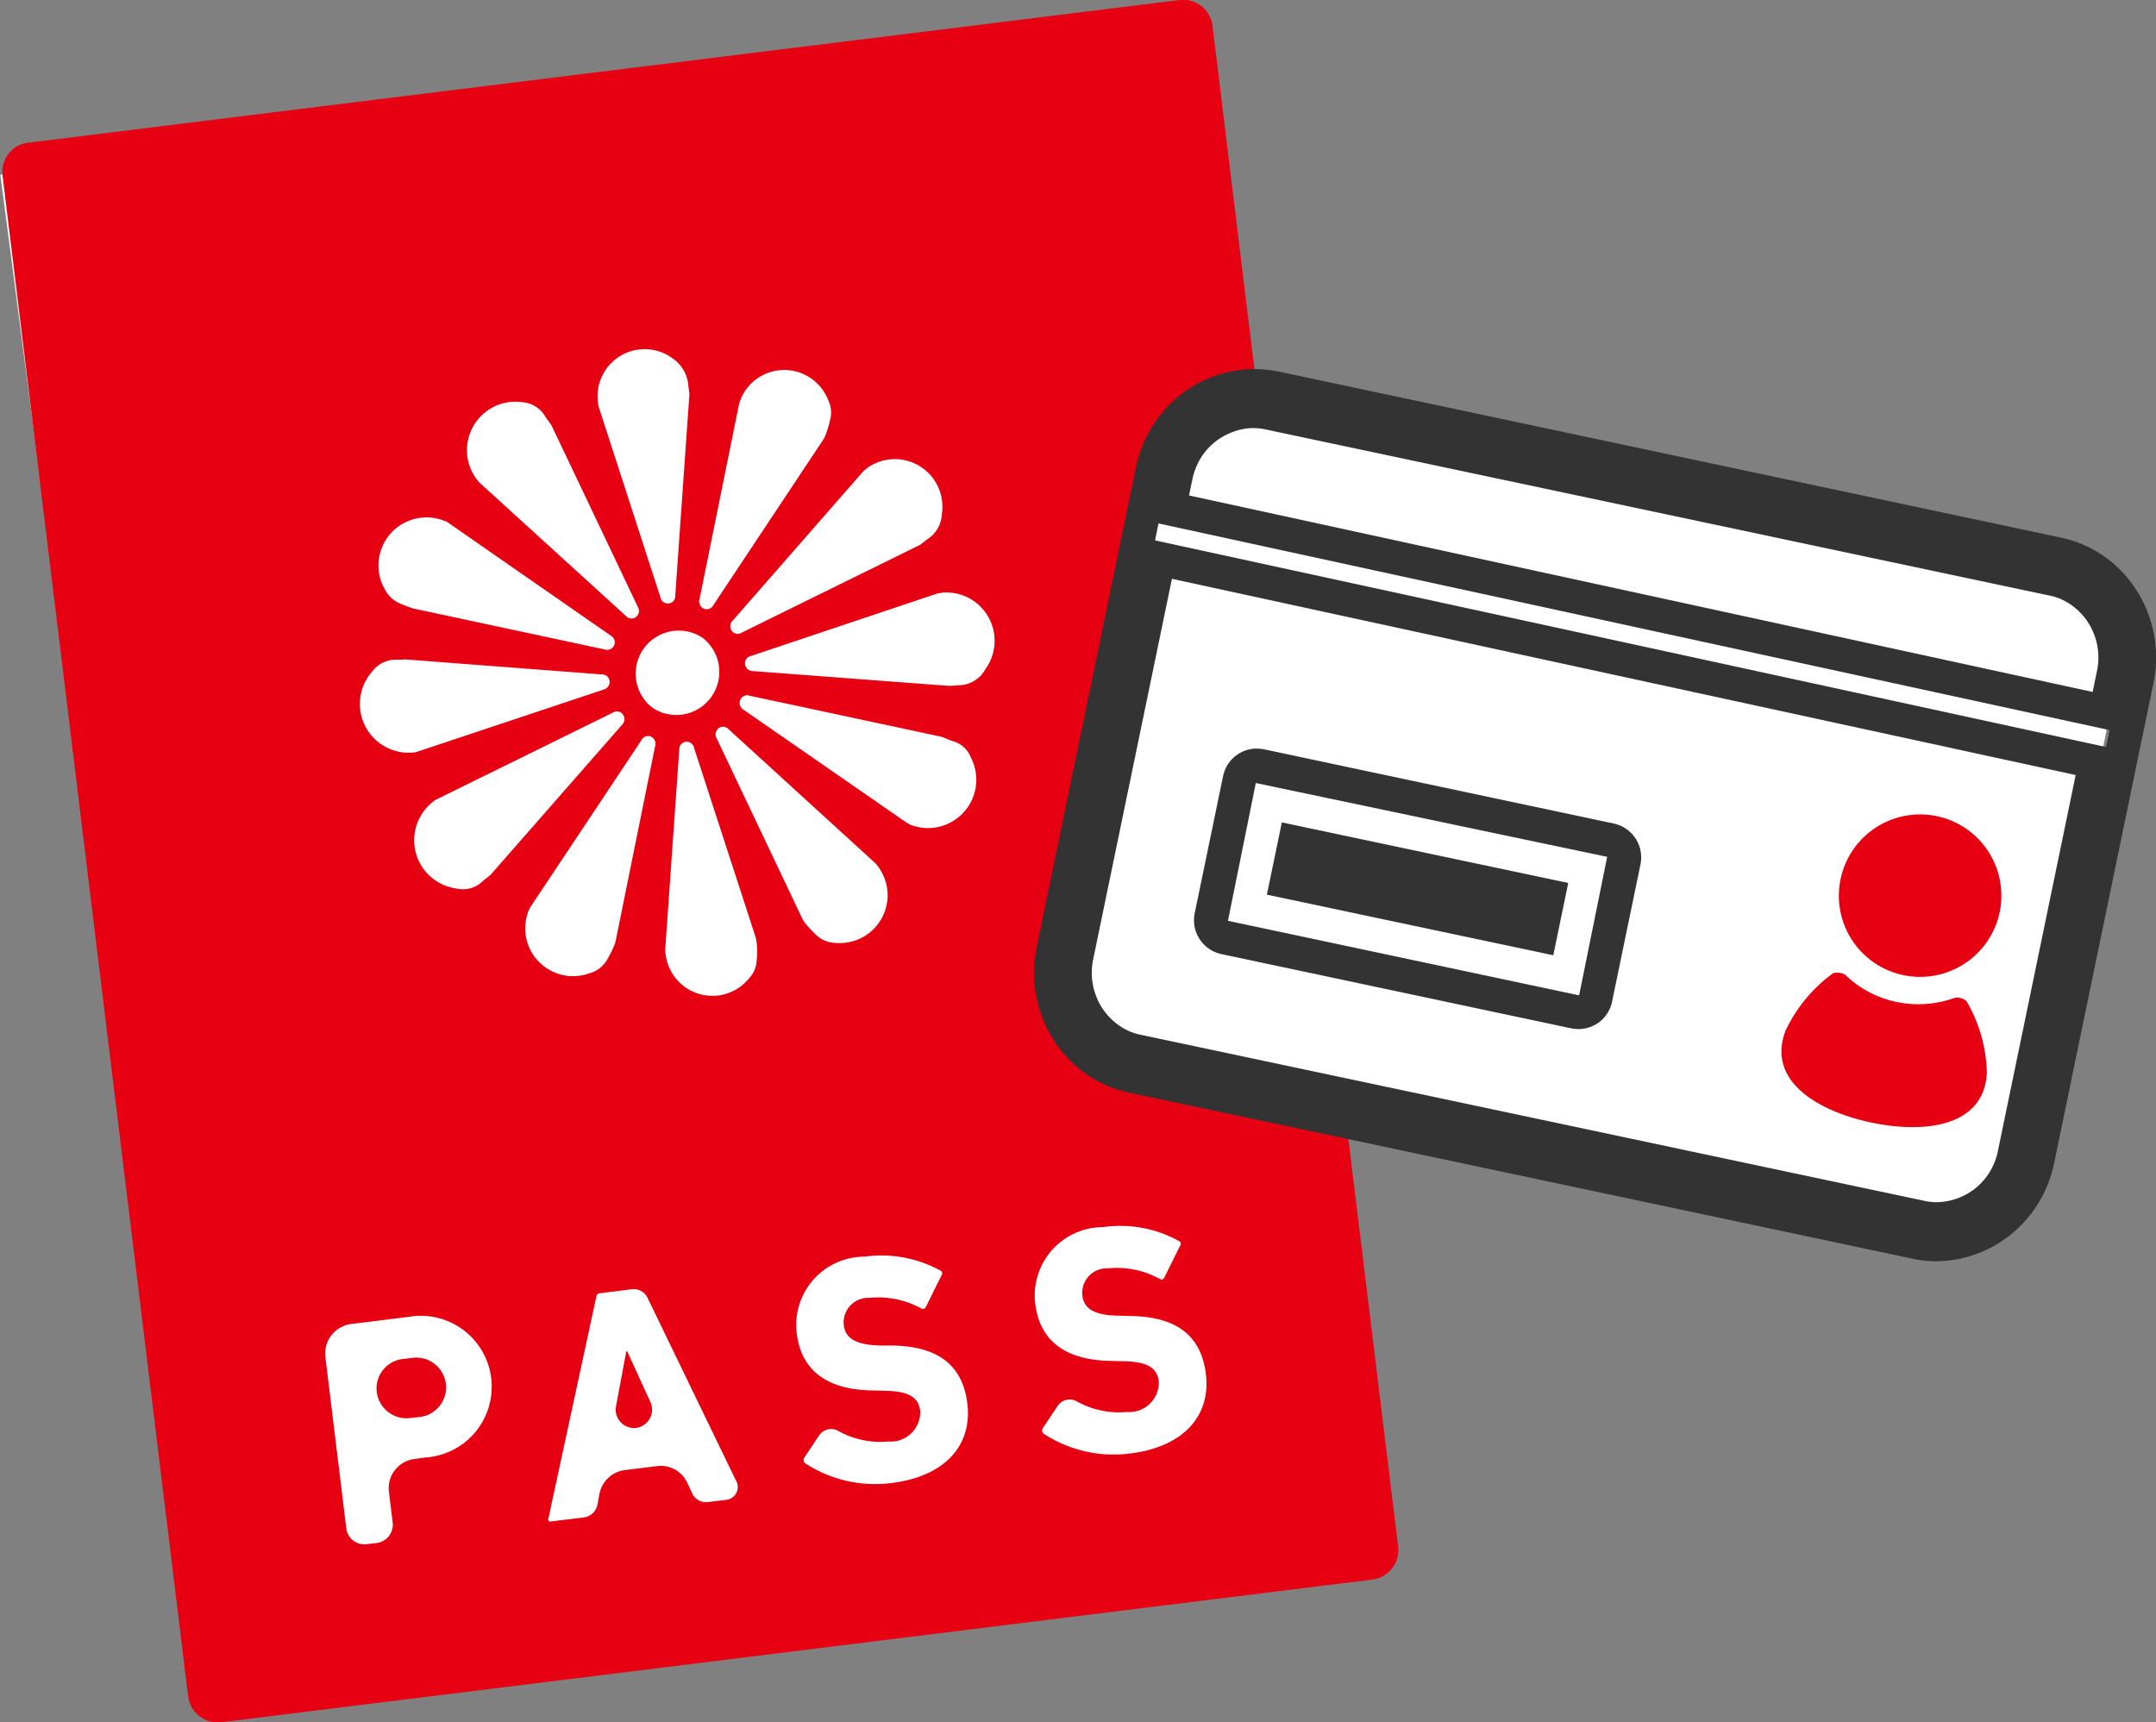 <svg id="personal.svg" xmlns="http://www.w3.org/2000/svg" width="70.094" height="56" viewBox="0 0 70.094 56">
  <rect x="0" y="0" width="70.094" height="56" fill="#808080" stroke="none"/>
  <defs>
    <style>
      .cls-1 {
        fill: #fff;
      }

      .cls-1, .cls-2, .cls-3 {
        fill-rule: evenodd;
      }

      .cls-2 {
        fill: #e60012;
      }

      .cls-3 {
        fill: #333;
      }
    </style>
  </defs>
  <path id="長方形_1896" data-name="長方形 1896" class="cls-1" d="M316.917,1192.68l37.679-4.93,6.487,49.57-37.679,4.93Z" transform="translate(-316.906 -1187)"/>
  <path id="シェイプ_9" data-name="シェイプ 9" class="cls-2" d="M355.262,1187l-37.442,4.64a0.954,0.954,0,0,0-.831,1.07l6.034,49.45a0.974,0.974,0,0,0,1.072.84l37.428-4.64a0.966,0.966,0,0,0,.837-1.08l-6.034-49.44A0.961,0.961,0,0,0,355.262,1187Zm-6.315,21.75a1,1,0,0,1-.837.53c-0.105,0-.2.02-0.293,0.02h-0.078l-6.359-.48a0.251,0.251,0,0,1-.251-0.22,0.239,0.239,0,0,1,.19-0.27l6.055-2.03,0.162-.03A1.57,1.57,0,0,1,348.947,1208.75Zm-14.843,7.84a0.7,0.7,0,0,1,.055-0.11l3.6-5.41a0.238,0.238,0,0,1,.31-0.12,0.256,0.256,0,0,1,.136.31l-1.282,6.33c-0.006.03-.012,0.05-0.02,0.08a3.332,3.332,0,0,1-.245.51,0.946,0.946,0,0,1-.6.47A1.555,1.555,0,0,1,334.1,1216.59Zm-1.247-1.15c-0.084.08-.181,0.14-0.276,0.23a0.917,0.917,0,0,1-.835.22,1.583,1.583,0,0,1-.787-2.8,0.635,0.635,0,0,1,.105-0.08l5.77-2.84a0.241,0.241,0,0,1,.323.06,0.26,0.26,0,0,1-.03.34l-4.215,4.81C332.9,1215.4,332.877,1215.42,332.857,1215.44Zm5.142-5.53a1.4,1.4,0,0,1,1.688-2.21,0.926,0.926,0,0,1,.177.14,1.4,1.4,0,0,1-1.689,2.21A0.951,0.951,0,0,1,338,1209.91Zm0.532,7.99,0.458-6.52a0.244,0.244,0,0,1,.212-0.26,0.24,0.24,0,0,1,.267.19l2,6.15c0.008,0.03.014,0.05,0.019,0.07a2.368,2.368,0,0,1,.017.71,0.871,0.871,0,0,1-.237.56,1.531,1.531,0,0,1-2.72-.77A0.972,0.972,0,0,1,338.531,1217.9Zm1.676-6.89a0.253,0.253,0,0,1,.058-0.33,0.242,0.242,0,0,1,.327.03l4.765,4.35a1.192,1.192,0,0,1,.106.13,1.555,1.555,0,0,1-1.36,2.47,0.959,0.959,0,0,1-.695-0.29,3.571,3.571,0,0,1-.375-0.42c-0.016-.03-0.03-0.05-0.043-0.08Zm0.876-.93a0.254,0.254,0,0,1-.111-0.32,0.239,0.239,0,0,1,.3-0.14l6.214,1.33c0.022,0.01.044,0.01,0.065,0.02,0.115,0.04.229,0.1,0.335,0.13a0.872,0.872,0,0,1,.583.53,1.57,1.57,0,0,1-1.957,2.19l-0.115-.06Zm4.012-7.86a1.547,1.547,0,0,1,2.431,1.5,1.013,1.013,0,0,1-.437.79c-0.1.07-.179,0.14-0.261,0.2-0.025.01-.051,0.03-0.078,0.04l-5.73,2.82a0.233,0.233,0,0,1-.324-0.06,0.246,0.246,0,0,1,.032-0.33l4.24-4.85C345.007,1202.29,345.05,1202.26,345.1,1202.22Zm-4.1-2.26a1.531,1.531,0,0,1,2.84.06,0.9,0.9,0,0,1,.056.64,3.038,3.038,0,0,1-.181.57,0.66,0.66,0,0,1-.043.07l-3.571,5.38a0.244,0.244,0,0,1-.311.11,0.255,0.255,0,0,1-.136-0.31l1.29-6.37A1.521,1.521,0,0,1,341,1199.96Zm-2.257-1.33a1.182,1.182,0,0,1,.54.84c0.007,0.12.038,0.25,0.04,0.37l-0.459,6.53a0.233,0.233,0,0,1-.211.25,0.242,0.242,0,0,1-.268-0.19l-2.006-6.19a1.494,1.494,0,0,1-.029-0.16A1.532,1.532,0,0,1,338.743,1198.63Zm-4.836,1.45a0.942,0.942,0,0,1,.729.46c0.048,0.08.124,0.17,0.184,0.26a0.334,0.334,0,0,1,.044.08l2.782,5.85a0.25,0.25,0,0,1-.057.33,0.242,0.242,0,0,1-.327-0.03l-4.765-4.34c-0.037-.04-0.073-0.09-0.106-0.13A1.576,1.576,0,0,1,333.907,1200.08Zm-4.524,6.01a1.562,1.562,0,0,1,1.961-2.16,0.515,0.515,0,0,1,.116.05l5.311,3.69a0.245,0.245,0,0,1-.186.45l-6.213-1.33a0.181,0.181,0,0,1-.069-0.02c-0.106-.03-0.209-0.08-0.32-0.12A1,1,0,0,1,329.383,1206.09Zm0.458,2.36a1.9,1.9,0,0,0,.236-0.01l6.4,0.49a0.242,0.242,0,0,1,.252.21,0.256,0.256,0,0,1-.19.28l-6.055,2.02a0.451,0.451,0,0,1-.162.03,1.585,1.585,0,0,1-1.331-2.61A0.974,0.974,0,0,1,329.841,1208.45Zm0.9,25.94-0.354.05a0.955,0.955,0,0,0-.831,1.07l0.121,0.99a0.6,0.6,0,0,1-.513.67l-0.337.04a0.591,0.591,0,0,1-.658-0.52l-0.679-5.56a0.968,0.968,0,0,1,.838-1.08l1.855-.23A2.306,2.306,0,1,1,330.746,1234.39Zm9.748,1.38-0.561.07a0.5,0.5,0,0,1-.517-0.29l-0.152-.33a0.951,0.951,0,0,0-.98-0.55l-1.061.13a0.971,0.971,0,0,0-.82.78l-0.062.34a0.521,0.521,0,0,1-.443.42l-1.069.13a0.067,0.067,0,0,1-.085-0.09l1.557-7.21a0.129,0.129,0,0,1,.12-0.12l1.035-.13a0.5,0.5,0,0,1,.513.28l2.869,5.93A0.42,0.42,0,0,1,340.494,1235.77Zm5.407-.55a4.15,4.15,0,0,1-2.806-.64,0.136,0.136,0,0,1-.032-0.18l0.479-.72a0.47,0.47,0,0,1,.615-0.16,2.792,2.792,0,0,0,1.641.35,0.959,0.959,0,0,0,1.036-.99c-0.051-.42-0.329-0.65-1.174-0.66l-0.376-.01c-1.44-.02-2.313-0.61-2.466-1.86a2.222,2.222,0,0,1,2.206-2.49,4,4,0,0,1,2.46.45,0.1,0.1,0,0,1,.04.16l-0.509,1.03a0.105,0.105,0,0,1-.14.05,2.877,2.877,0,0,0-1.688-.35,0.8,0.8,0,0,0-.838.89c0.05,0.41.369,0.64,1.183,0.66h0.376c1.46,0.02,2.3.6,2.458,1.89S347.706,1234.99,345.9,1235.22Zm7.756-.96a4.152,4.152,0,0,1-2.807-.64,0.136,0.136,0,0,1-.032-0.18l0.48-.72a0.47,0.47,0,0,1,.615-0.16,2.791,2.791,0,0,0,1.641.35,0.959,0.959,0,0,0,1.036-.99c-0.052-.42-0.33-0.65-1.175-0.66l-0.375-.01c-1.44-.02-2.313-0.61-2.467-1.86a2.223,2.223,0,0,1,2.207-2.49,3.932,3.932,0,0,1,2.46.45,0.1,0.1,0,0,1,.039.16l-0.509,1.03a0.1,0.1,0,0,1-.14.05,2.874,2.874,0,0,0-1.687-.35,0.8,0.8,0,0,0-.838.89c0.05,0.41.369,0.64,1.182,0.65l0.376,0.01c1.46,0.02,2.3.6,2.458,1.89S355.461,1234.03,353.657,1234.26Zm-16.38-3.32-0.333,1.78a0.6,0.6,0,0,0,.653.71h0a0.6,0.6,0,0,0,.461-0.85l-0.75-1.64h-0.031Zm-7.019.22-0.263.03a0.964,0.964,0,0,0-.83,1.07h0a0.974,0.974,0,0,0,1.072.85l0.255-.03A0.969,0.969,0,1,0,330.258,1231.16Z" transform="translate(-316.906 -1187)"/>
  <path id="シェイプ_11" data-name="シェイプ 11" class="cls-1" d="M380,1226.96l-27.393-5.57a1.985,1.985,0,0,1-1.574-2.34l3.552-17.48a2.046,2.046,0,0,1,2.408-1.53l27.393,5.57a1.99,1.99,0,0,1,1.574,2.34l-3.552,17.48A2.03,2.03,0,0,1,380,1226.96Z" transform="translate(-316.906 -1187)"/>
  <path id="シェイプ_12" data-name="シェイプ 12" class="cls-2" d="M378.758,1218.7a2.641,2.641,0,1,0-2.011-3.12A2.635,2.635,0,0,0,378.758,1218.7Zm2.079,0.85a0.488,0.488,0,0,0-.369-0.11,3.466,3.466,0,0,1-1.9.14,3.406,3.406,0,0,1-1.678-.89,0.563,0.563,0,0,0-.381-0.05,4.887,4.887,0,0,0-1.547,1.86c-0.637,1.64,1.03,2.63,2.784,3s3.678,0.13,3.755-1.63A4.813,4.813,0,0,0,380.837,1219.55Z" transform="translate(-316.906 -1187)"/>
  <path id="シェイプ_10" data-name="シェイプ 10" class="cls-3" d="M354.457,1204.57l0.114-.55,30.919,6.72-0.114.55Zm3.223-5.57a3.922,3.922,0,0,0-2.735,1.14,4.046,4.046,0,0,0-1.107,2.06l-3.227,15.6a4.061,4.061,0,0,0,1.012,3.61,3.837,3.837,0,0,0,2,1.12l25.432,5.39a3.559,3.559,0,0,0,.793.09,3.922,3.922,0,0,0,2.735-1.14,4.039,4.039,0,0,0,1.107-2.06l3.228-15.6a4.058,4.058,0,0,0-1.013-3.61,3.825,3.825,0,0,0-2-1.12l-25.432-5.4a4.249,4.249,0,0,0-.793-0.08h0Zm27.264,10.5-29.382-6.39,0.109-.52a2.118,2.118,0,0,1,.321-0.77,2.027,2.027,0,0,1,.908-0.74,1.876,1.876,0,0,1,.77-0.16,1.944,1.944,0,0,1,.414.05l25.432,5.39a1.848,1.848,0,0,1,.742.32,2.052,2.052,0,0,1,.723.93,2.1,2.1,0,0,1,.1,1.21l-0.141.68h0Zm-5.087,16.59a1.935,1.935,0,0,1-.413-0.05l-25.432-5.39a1.854,1.854,0,0,1-.742-0.32,2.052,2.052,0,0,1-.723-0.93,2.113,2.113,0,0,1-.1-1.21l2.56-12.37,29.382,6.38-2.528,12.22h0a2.116,2.116,0,0,1-.32.77,2.038,2.038,0,0,1-.908.74,2.067,2.067,0,0,1-.772.16h0Zm-23.029-9.15,0.906-4.48,11.423,2.4-0.907,4.48-0.022.02Zm1.752-3.2,9.311,1.97-0.486,2.35-9.311-1.97,0.486-2.35m-0.824-2.4a1.121,1.121,0,0,0-1.085.89l-0.923,4.46a1.126,1.126,0,0,0,.857,1.33l11.4,2.42a1.74,1.74,0,0,0,.226.02,1.11,1.11,0,0,0,1.085-.89l0.923-4.46a1.126,1.126,0,0,0-.857-1.33l-11.4-2.42a1.755,1.755,0,0,0-.226-0.02h0Z" transform="translate(-316.906 -1187)"/>
</svg>
